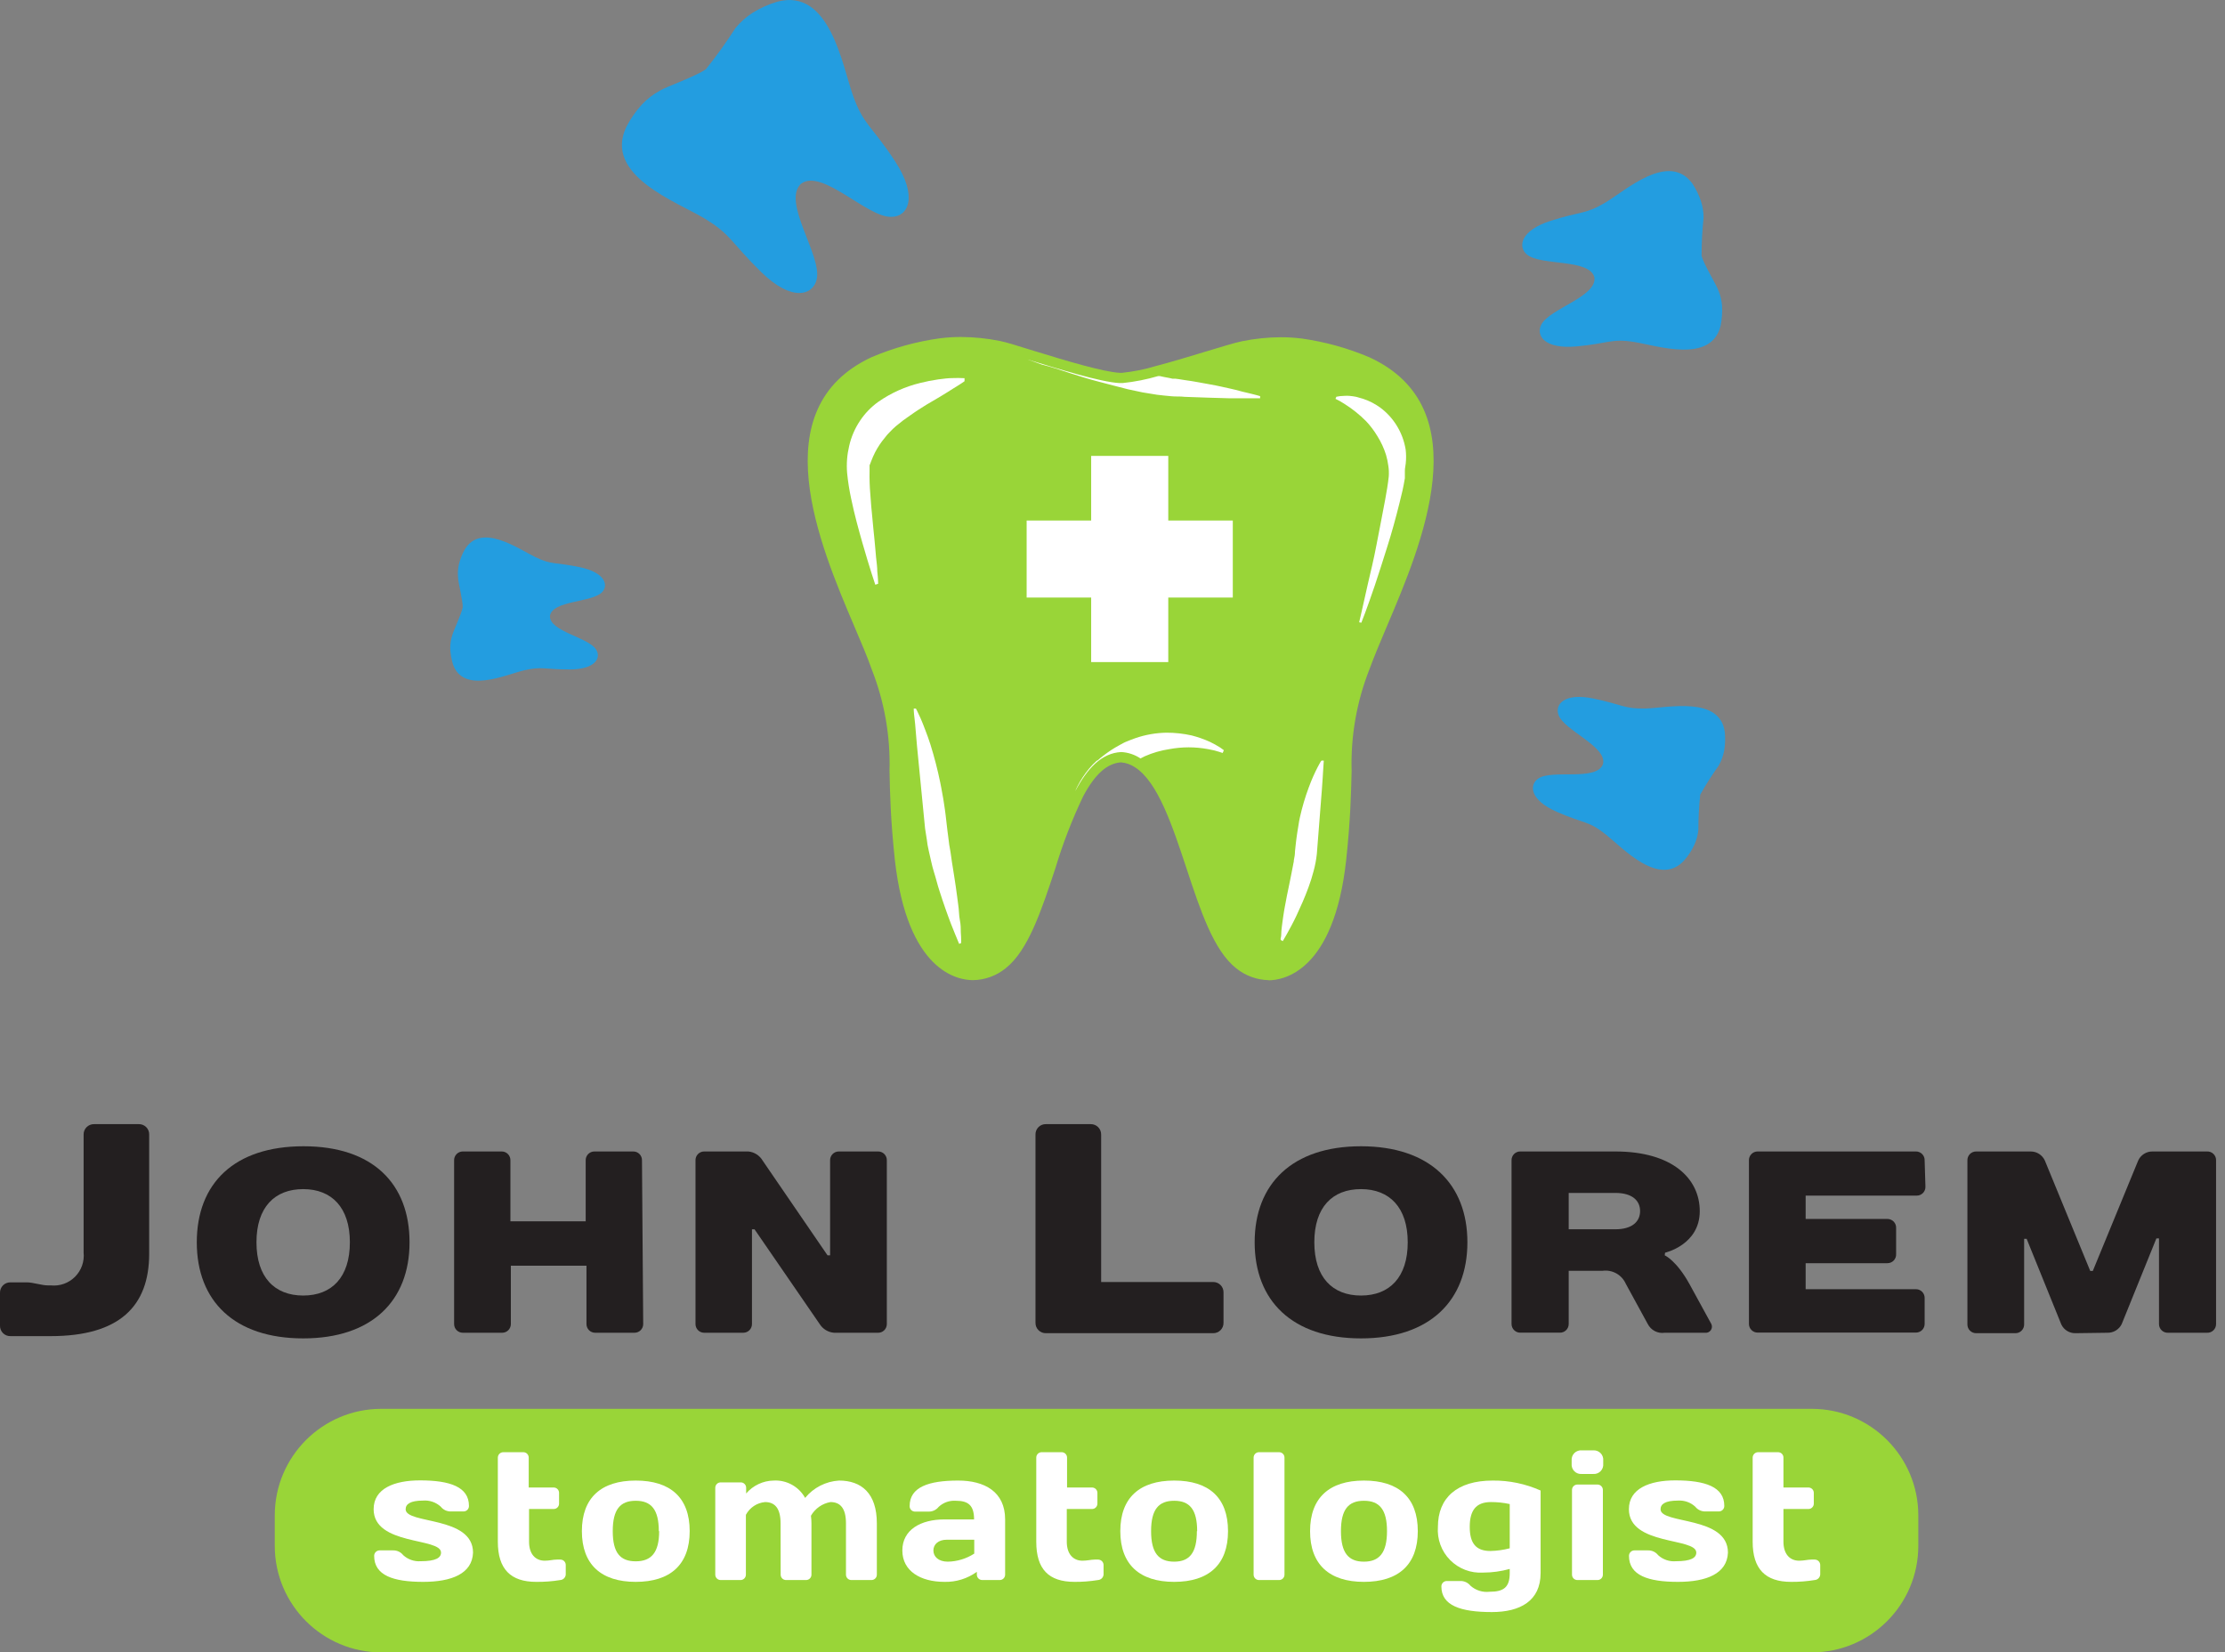 <svg width="202" height="150" viewBox="0 0 202 150" fill="none" xmlns="http://www.w3.org/2000/svg">
<rect x="0" y="0" width="202" height="150" fill="#808080" stroke="none"/>
<g clip-path="url(#clip0_695_3244)">
<path d="M4.606 116.685C5.009 116.727 5.415 116.679 5.796 116.544C6.178 116.409 6.524 116.19 6.81 115.904C7.096 115.618 7.314 115.272 7.449 114.891C7.584 114.51 7.633 114.103 7.591 113.701V102.992C7.588 102.867 7.611 102.744 7.658 102.628C7.705 102.512 7.774 102.407 7.863 102.319C7.951 102.231 8.056 102.162 8.171 102.115C8.287 102.068 8.411 102.045 8.536 102.047H12.598C12.723 102.044 12.848 102.066 12.964 102.113C13.08 102.159 13.185 102.228 13.274 102.317C13.362 102.405 13.432 102.511 13.478 102.627C13.524 102.743 13.547 102.867 13.543 102.992V113.811C13.543 118.583 10.835 121.291 4.598 121.291H0.953C0.827 121.295 0.703 121.272 0.586 121.226C0.47 121.18 0.364 121.111 0.275 121.022C0.186 120.934 0.116 120.829 0.068 120.712C0.021 120.596 -0.002 120.472 6.40997e-05 120.346V117.362C-0.003 117.236 0.019 117.111 0.066 116.994C0.113 116.877 0.183 116.77 0.272 116.681C0.361 116.592 0.467 116.522 0.584 116.475C0.701 116.429 0.827 116.406 0.953 116.409H2.441C2.984 116.409 3.795 116.685 4.339 116.685H4.606Z" fill="#231F20"/>
<path d="M37.181 112.772C37.181 118.079 33.772 121.496 27.528 121.496C21.284 121.496 17.866 118.11 17.866 112.772C17.866 107.433 21.26 104.055 27.559 104.055C33.858 104.055 37.181 107.472 37.181 112.772ZM31.764 112.772C31.764 109.622 30.118 107.945 27.528 107.945C24.937 107.945 23.284 109.591 23.284 112.772C23.284 115.953 24.937 117.606 27.528 117.606C30.118 117.606 31.764 115.953 31.764 112.772Z" fill="#231F20"/>
<path d="M58.394 120.197C58.394 120.406 58.311 120.606 58.163 120.754C58.015 120.901 57.815 120.984 57.606 120.984H54.031C53.823 120.984 53.622 120.901 53.475 120.754C53.327 120.606 53.244 120.406 53.244 120.197V114.898H46.378V120.197C46.378 120.406 46.295 120.606 46.147 120.754C46 120.901 45.799 120.984 45.59 120.984H42.016C41.807 120.984 41.607 120.901 41.459 120.754C41.311 120.606 41.228 120.406 41.228 120.197V105.354C41.223 105.248 41.239 105.141 41.276 105.041C41.314 104.941 41.371 104.849 41.444 104.772C41.518 104.695 41.607 104.633 41.705 104.591C41.803 104.549 41.909 104.527 42.016 104.528H45.551C45.658 104.527 45.764 104.549 45.862 104.591C45.96 104.633 46.049 104.695 46.122 104.772C46.196 104.849 46.253 104.941 46.29 105.041C46.327 105.141 46.344 105.248 46.339 105.354V110.866H53.173V105.354C53.168 105.248 53.184 105.141 53.221 105.041C53.259 104.941 53.316 104.849 53.389 104.772C53.463 104.695 53.552 104.633 53.65 104.591C53.748 104.549 53.854 104.527 53.961 104.528H57.496C57.603 104.527 57.709 104.549 57.807 104.591C57.905 104.633 57.993 104.695 58.067 104.772C58.141 104.849 58.198 104.941 58.235 105.041C58.272 105.141 58.289 105.248 58.283 105.354L58.394 120.197Z" fill="#231F20"/>
<path d="M75.362 113.953V105.354C75.357 105.248 75.373 105.141 75.411 105.041C75.448 104.941 75.505 104.849 75.579 104.772C75.652 104.695 75.741 104.633 75.839 104.591C75.937 104.549 76.043 104.527 76.15 104.528H79.685C79.795 104.522 79.905 104.539 80.008 104.579C80.111 104.619 80.204 104.679 80.282 104.757C80.36 104.835 80.421 104.928 80.46 105.031C80.5 105.134 80.518 105.244 80.512 105.354V120.197C80.512 120.304 80.49 120.409 80.448 120.508C80.406 120.606 80.345 120.694 80.268 120.768C80.19 120.842 80.099 120.899 79.999 120.936C79.898 120.973 79.792 120.99 79.685 120.984H75.717C75.454 120.963 75.2 120.88 74.974 120.744C74.749 120.607 74.558 120.42 74.417 120.197L68.504 111.598H68.268V120.197C68.268 120.406 68.185 120.606 68.037 120.754C67.889 120.901 67.689 120.984 67.48 120.984H63.929C63.72 120.984 63.52 120.901 63.373 120.754C63.225 120.606 63.142 120.406 63.142 120.197V105.354C63.136 105.248 63.153 105.141 63.19 105.041C63.227 104.941 63.284 104.849 63.358 104.772C63.432 104.695 63.52 104.633 63.618 104.591C63.717 104.549 63.822 104.527 63.929 104.528H67.937C68.204 104.553 68.46 104.642 68.686 104.785C68.911 104.929 69.1 105.124 69.236 105.354L75.126 113.953H75.362Z" fill="#231F20"/>
<path d="M111.079 120.071C111.082 120.196 111.06 120.321 111.014 120.437C110.967 120.554 110.898 120.66 110.81 120.749C110.721 120.838 110.616 120.908 110.5 120.955C110.384 121.003 110.259 121.026 110.134 121.024H94.953C94.827 121.026 94.703 121.003 94.587 120.955C94.471 120.908 94.365 120.838 94.277 120.749C94.189 120.66 94.119 120.554 94.073 120.437C94.027 120.321 94.005 120.196 94.008 120.071V102.992C94.005 102.867 94.027 102.743 94.073 102.627C94.12 102.511 94.189 102.405 94.277 102.317C94.366 102.228 94.471 102.159 94.587 102.113C94.704 102.066 94.828 102.044 94.953 102.047H99.024C99.148 102.045 99.272 102.068 99.388 102.115C99.503 102.162 99.608 102.231 99.697 102.319C99.785 102.407 99.854 102.512 99.901 102.628C99.948 102.744 99.971 102.867 99.969 102.992V116.378H110.134C110.259 116.376 110.384 116.399 110.5 116.446C110.616 116.493 110.721 116.564 110.81 116.653C110.898 116.742 110.967 116.848 111.014 116.964C111.06 117.081 111.082 117.205 111.079 117.331V120.071Z" fill="#231F20"/>
<path d="M133.22 112.772C133.22 118.079 129.803 121.496 123.559 121.496C117.315 121.496 113.906 118.079 113.906 112.772C113.906 107.465 117.323 104.055 123.559 104.055C129.795 104.055 133.22 107.472 133.22 112.772ZM127.803 112.772C127.803 109.622 126.157 107.945 123.559 107.945C120.961 107.945 119.323 109.591 119.323 112.772C119.323 115.953 120.969 117.606 123.559 117.606C126.15 117.606 127.803 115.953 127.803 112.772Z" fill="#231F20"/>
<path d="M151.134 113.953C151.134 113.953 152.197 114.425 153.37 116.543L155.37 120.197C155.412 120.288 155.428 120.388 155.418 120.488C155.408 120.587 155.371 120.682 155.311 120.763C155.252 120.843 155.172 120.906 155.08 120.945C154.988 120.984 154.887 120.998 154.787 120.984H151.134C150.828 121.03 150.515 120.979 150.24 120.837C149.964 120.696 149.74 120.472 149.598 120.197L147.598 116.535C147.421 116.136 147.118 115.805 146.736 115.594C146.354 115.382 145.913 115.301 145.48 115.362H142.417V120.189C142.417 120.296 142.396 120.401 142.354 120.5C142.312 120.598 142.25 120.686 142.173 120.76C142.096 120.834 142.004 120.891 141.904 120.928C141.804 120.965 141.697 120.982 141.591 120.976H138.055C137.948 120.982 137.842 120.965 137.742 120.928C137.642 120.891 137.55 120.834 137.473 120.76C137.395 120.686 137.334 120.598 137.292 120.5C137.25 120.401 137.228 120.296 137.228 120.189V105.354C137.223 105.244 137.24 105.134 137.28 105.031C137.319 104.928 137.38 104.835 137.458 104.757C137.536 104.679 137.629 104.619 137.732 104.579C137.835 104.539 137.945 104.522 138.055 104.528H146.654C151.843 104.528 154.315 107 154.315 109.945C154.315 113.008 151.165 113.717 151.165 113.717L151.134 113.953ZM146.654 111.591C148.189 111.591 148.898 110.882 148.898 109.937C148.898 108.992 148.189 108.291 146.654 108.291H142.417V111.591H146.654Z" fill="#231F20"/>
<path d="M174.803 107.709C174.809 107.815 174.792 107.922 174.755 108.022C174.718 108.122 174.661 108.214 174.587 108.291C174.513 108.368 174.425 108.43 174.326 108.472C174.228 108.514 174.123 108.536 174.016 108.535H163.929V110.654H171.354C171.461 110.653 171.567 110.675 171.665 110.717C171.763 110.759 171.852 110.821 171.926 110.898C171.999 110.975 172.056 111.067 172.094 111.167C172.131 111.267 172.147 111.374 172.142 111.48V113.843C172.147 113.949 172.131 114.056 172.094 114.156C172.056 114.256 171.999 114.348 171.926 114.425C171.852 114.502 171.763 114.564 171.665 114.606C171.567 114.648 171.461 114.669 171.354 114.669H163.929V117.031H173.945C174.154 117.031 174.354 117.114 174.502 117.262C174.649 117.41 174.732 117.61 174.732 117.819V120.181C174.732 120.39 174.649 120.59 174.502 120.738C174.354 120.886 174.154 120.969 173.945 120.969H159.567C159.358 120.969 159.158 120.886 159.01 120.738C158.863 120.59 158.78 120.39 158.78 120.181V105.354C158.774 105.248 158.791 105.141 158.828 105.041C158.865 104.941 158.922 104.849 158.996 104.772C159.069 104.695 159.158 104.633 159.256 104.591C159.354 104.549 159.46 104.527 159.567 104.528H173.945C174.052 104.527 174.157 104.549 174.256 104.591C174.354 104.633 174.442 104.695 174.516 104.772C174.59 104.849 174.647 104.941 174.684 105.041C174.721 105.141 174.738 105.248 174.732 105.354L174.803 107.709Z" fill="#231F20"/>
<path d="M188.433 121.024C188.165 121.032 187.9 120.961 187.671 120.822C187.441 120.682 187.258 120.478 187.142 120.236L183.992 112.457H183.764V120.236C183.764 120.343 183.742 120.449 183.7 120.547C183.658 120.645 183.597 120.734 183.52 120.807C183.442 120.881 183.351 120.938 183.251 120.975C183.15 121.013 183.044 121.029 182.937 121.024H179.402C179.193 121.024 178.993 120.941 178.845 120.793C178.697 120.645 178.614 120.445 178.614 120.236V105.354C178.609 105.248 178.625 105.141 178.663 105.041C178.7 104.941 178.757 104.849 178.83 104.772C178.904 104.695 178.993 104.633 179.091 104.591C179.189 104.549 179.295 104.527 179.402 104.528H184.354C184.627 104.525 184.894 104.602 185.123 104.749C185.353 104.896 185.534 105.106 185.646 105.354L189.764 115.37H190L194.118 105.354C194.23 105.105 194.413 104.893 194.644 104.747C194.875 104.6 195.144 104.523 195.417 104.528H200.362C200.472 104.522 200.582 104.539 200.685 104.579C200.788 104.619 200.882 104.679 200.959 104.757C201.037 104.835 201.098 104.928 201.138 105.031C201.177 105.134 201.195 105.244 201.189 105.354V120.197C201.189 120.304 201.168 120.409 201.126 120.508C201.084 120.606 201.022 120.694 200.945 120.768C200.867 120.842 200.776 120.899 200.676 120.936C200.576 120.973 200.469 120.99 200.362 120.984H196.835C196.728 120.99 196.621 120.973 196.521 120.936C196.421 120.899 196.33 120.842 196.252 120.768C196.175 120.694 196.113 120.606 196.071 120.508C196.029 120.409 196.008 120.304 196.008 120.197V112.417H195.772L192.622 120.197C192.504 120.439 192.319 120.642 192.088 120.782C191.858 120.922 191.592 120.992 191.323 120.984L188.433 121.024Z" fill="#231F20"/>
<path d="M164.48 127.89H34.622C29.277 127.89 24.945 132.222 24.945 137.567V140.323C24.945 145.667 29.277 150 34.622 150H164.48C169.825 150 174.157 145.667 174.157 140.323V137.567C174.157 132.222 169.825 127.89 164.48 127.89Z" fill="#99D538"/>
<path d="M70.59 0.15C69.8 0.378 69.045 0.715 68.346 1.15C67.751 1.528 67.22 1.998 66.772 2.543C65.95 3.825 65.062 5.063 64.11 6.252L64.094 6.299H64.055C63.268 6.89 60.488 7.874 59.921 8.22C59.306 8.555 58.747 8.986 58.268 9.496C57.716 10.105 57.245 10.783 56.866 11.512C54.748 15.929 61.496 18.339 63.953 19.827C66.409 21.315 66.315 21.961 69.11 24.701C71.905 27.441 73.835 26.803 74.15 25.339C74.622 23.165 70.953 18.331 72.724 16.677C74.646 15.26 78.74 19.772 80.929 19.685C82.425 19.685 83.401 17.898 81.244 14.614C79.087 11.331 78.386 11.354 77.425 8.63C76.465 5.906 75.323 -1.102 70.59 0.15Z" fill="#239DE0"/>
<path d="M152.898 78.11C153.271 77.687 153.581 77.212 153.819 76.701C154.019 76.268 154.144 75.805 154.189 75.331C154.19 74.279 154.245 73.227 154.354 72.181C154.354 72.181 154.354 72.181 154.354 72.142C154.866 71.233 155.426 70.353 156.032 69.504C156.267 69.087 156.435 68.635 156.528 68.165C156.623 67.609 156.644 67.042 156.591 66.48C156.173 63.15 151.386 64.26 149.425 64.315C147.465 64.37 147.284 63.953 144.646 63.409C142.008 62.866 141.134 63.953 141.496 64.913C142.032 66.339 145.937 67.772 145.528 69.37C144.937 70.945 140.921 69.819 139.661 70.669C138.811 71.244 138.874 72.622 141.362 73.709C143.85 74.795 144.213 74.496 145.78 75.748C147.347 77 150.638 80.583 152.898 78.11Z" fill="#239DE0"/>
<path d="M42.189 49.89C41.95 50.314 41.773 50.77 41.661 51.244C41.571 51.644 41.547 52.057 41.59 52.465C41.59 52.85 42.031 54.551 42.008 55.126C41.913 55.693 41.165 57.276 41.063 57.646C40.934 58.037 40.87 58.446 40.874 58.858C40.896 59.344 40.978 59.825 41.118 60.291C42.063 63.032 45.898 61.252 47.551 60.858C49.205 60.465 49.425 60.779 51.748 60.772C54.071 60.764 54.606 59.701 54.11 58.953C53.409 57.843 49.858 57.323 49.929 55.906C50.15 54.496 53.732 54.709 54.654 53.764C55.268 53.134 54.945 51.984 52.677 51.496C50.409 51.008 50.126 51.315 48.59 50.567C47.055 49.819 43.669 47.402 42.189 49.89Z" fill="#239DE0"/>
<path d="M156.213 29.551C156.331 28.955 156.373 28.347 156.339 27.74C156.297 27.226 156.169 26.723 155.961 26.252C155.787 25.811 154.661 23.937 154.48 23.228C154.479 23.2 154.479 23.171 154.48 23.142C154.483 22.019 154.544 20.896 154.661 19.779C154.665 19.266 154.586 18.756 154.425 18.268C154.236 17.697 153.971 17.154 153.638 16.654C151.496 13.74 147.583 17.291 145.764 18.378C143.945 19.465 143.551 19.165 140.795 20.039C138.039 20.913 137.78 22.402 138.622 23.102C139.874 24.157 144.299 23.457 144.748 25.173C145.008 26.937 140.661 28.016 139.921 29.48C139.425 30.465 140.228 31.709 143.11 31.449C145.992 31.189 146.26 30.716 148.331 31.039C150.402 31.362 155.378 33.071 156.213 29.551Z" fill="#239DE0"/>
<path d="M115.197 88.976C114.115 88.959 113.069 88.579 112.228 87.898C110.181 86.284 108.984 82.661 107.717 78.827C106.449 74.992 105.126 70.992 103.055 69.661C102.672 69.398 102.227 69.241 101.764 69.205C100.496 69.299 99.402 70.284 98.331 72.299C97.326 74.408 96.484 76.59 95.811 78.827C94.543 82.661 93.347 86.284 91.299 87.898C90.459 88.581 89.413 88.96 88.331 88.976C86.953 88.976 82.386 88.189 81.244 78.087C80.85 74.417 80.795 71.961 80.756 69.992C80.846 66.824 80.292 63.671 79.126 60.724C78.748 59.63 78.197 58.362 77.551 56.835C74.402 49.441 69.158 37.063 79.126 32.425C81.112 31.58 83.201 31.003 85.339 30.709C85.973 30.629 86.612 30.59 87.252 30.591C88.437 30.597 89.618 30.718 90.78 30.953C91.299 31.055 92.276 31.346 93.504 31.74L94.102 31.921C96.662 32.709 100.173 33.772 101.661 33.843H101.874C102.902 33.737 103.917 33.534 104.906 33.236C106.362 32.858 107.984 32.362 109.417 31.929C110.85 31.496 112.158 31.095 112.764 30.976C113.92 30.741 115.096 30.62 116.276 30.614C116.915 30.613 117.554 30.653 118.189 30.732C120.305 31.031 122.372 31.605 124.339 32.441C134.347 37.063 129.063 49.441 125.913 56.85C125.276 58.354 124.732 59.646 124.339 60.724C123.17 63.676 122.615 66.835 122.709 70.008C122.661 71.976 122.606 74.433 122.213 78.094C121.095 88.205 116.528 88.992 115.126 88.992L115.197 88.976Z" fill="#99D538"/>
<path d="M97.094 33.858C97.969 34.134 98.843 34.417 99.74 34.646C100.638 34.874 101.528 35.126 102.409 35.339L103.74 35.622L105.047 35.835C105.472 35.898 105.906 35.921 106.323 35.968C106.74 36.016 107.15 35.968 107.543 36.024L109.78 36.102L111.669 36.157C112.228 36.157 112.717 36.157 113.126 36.157H114.402V35.961L114.071 35.866C113.85 35.819 113.535 35.717 113.15 35.638C112.764 35.559 112.268 35.402 111.717 35.283C111.165 35.165 110.528 35.008 109.835 34.89C109.142 34.772 108.409 34.614 107.614 34.512L107.016 34.417L106.709 34.378H106.638H106.591H106.449C106.079 34.283 105.709 34.244 105.315 34.142H105.134C104.087 34.449 103.014 34.66 101.929 34.772H101.63C99.921 34.693 96.016 33.465 93.276 32.63L94.583 33.094C95.378 33.291 96.236 33.567 97.094 33.858Z" fill="white"/>
<path d="M106.142 68.008C107.315 67.786 108.52 67.786 109.693 68.008C110.023 68.066 110.349 68.145 110.669 68.244L111 68.354L111.11 68.102L110.787 67.866C110.48 67.672 110.162 67.496 109.835 67.339C109.306 67.101 108.758 66.909 108.197 66.764C107.44 66.594 106.666 66.51 105.89 66.512C104.933 66.529 103.984 66.696 103.079 67.008C102.827 67.087 102.591 67.197 102.339 67.291C102.087 67.386 101.85 67.52 101.614 67.653C101.111 67.925 100.631 68.238 100.181 68.591L99.882 68.827L99.748 68.945L99.677 69L99.63 69.047H99.583C99.324 69.274 99.084 69.522 98.866 69.787C98.452 70.286 98.095 70.83 97.803 71.409C97.732 71.543 97.677 71.677 97.622 71.811C98.701 69.779 99.984 68.362 101.795 68.268C102.42 68.302 103.023 68.504 103.543 68.85L103.929 68.653C104.635 68.341 105.379 68.124 106.142 68.008Z" fill="white"/>
<path d="M86.449 34.323C86.094 34.323 85.661 34.378 85.181 34.441C84.63 34.52 84.083 34.628 83.543 34.764C82.177 35.094 80.885 35.676 79.732 36.48C79.079 36.95 78.516 37.534 78.071 38.205C77.609 38.897 77.278 39.668 77.094 40.48C76.902 41.281 76.838 42.108 76.906 42.929C76.983 43.707 77.104 44.48 77.268 45.244C77.575 46.724 77.953 48.079 78.284 49.244C78.945 51.559 79.465 53.079 79.465 53.079L79.724 52.992C79.724 52.992 79.724 52.583 79.646 51.866C79.646 51.512 79.591 51.079 79.535 50.591C79.48 50.102 79.457 49.535 79.386 48.937C79.315 48.339 79.268 47.693 79.197 47.008C79.126 46.323 79.063 45.614 79.016 44.89C78.954 44.185 78.93 43.478 78.945 42.772V42.559V42.331V42.236L78.992 42.126L79.079 41.898C79.184 41.616 79.305 41.34 79.441 41.071C79.684 40.602 79.977 40.161 80.315 39.756C80.46 39.56 80.621 39.375 80.795 39.205C80.969 39.019 81.153 38.843 81.347 38.677C81.77 38.319 82.215 37.985 82.677 37.677C82.898 37.512 83.142 37.362 83.37 37.205L84.079 36.756L85.417 35.968C85.835 35.709 86.205 35.488 86.528 35.276L86.961 35.008L87.291 34.795C87.465 34.685 87.567 34.606 87.567 34.606V34.331C87.195 34.309 86.821 34.306 86.449 34.323Z" fill="white"/>
<path d="M127.614 40.803C127.485 40.014 127.199 39.259 126.772 38.583C126.387 37.972 125.894 37.438 125.315 37.008C124.854 36.67 124.344 36.405 123.803 36.221L123.126 36.024C122.926 35.982 122.723 35.953 122.52 35.937C122.352 35.922 122.183 35.922 122.016 35.937C121.783 35.939 121.55 35.965 121.323 36.016L121.244 36.205C121.533 36.342 121.812 36.5 122.079 36.677C122.791 37.125 123.449 37.654 124.039 38.252C124.422 38.661 124.76 39.11 125.047 39.59C125.382 40.124 125.647 40.698 125.835 41.299C125.927 41.617 125.995 41.94 126.039 42.268C126.092 42.598 126.105 42.934 126.079 43.268C126.008 43.953 125.882 44.654 125.756 45.354C125.504 46.748 125.213 48.142 124.969 49.449C124.724 50.756 124.425 51.968 124.181 53.016C123.724 55.094 123.394 56.488 123.394 56.488L123.591 56.528C123.591 56.528 123.724 56.197 123.945 55.606C124.165 55.016 124.465 54.173 124.811 53.157C125.158 52.142 125.528 50.945 125.937 49.661C126.347 48.378 126.724 47 127.071 45.598C127.252 44.89 127.417 44.197 127.543 43.409V43.032V42.787V42.709C127.543 42.496 127.606 42.283 127.622 42.071C127.668 41.649 127.665 41.224 127.614 40.803Z" fill="white"/>
<path d="M87.228 84.63C87.228 84.323 87.228 83.945 87.142 83.52C87.055 83.094 87.071 82.622 86.992 82.118C86.913 81.614 86.866 81.055 86.772 80.488C86.677 79.921 86.606 79.323 86.496 78.709C86.386 78.094 86.338 77.528 86.22 76.921C86.157 76.646 86.142 76.291 86.087 75.961C86.031 75.63 86.008 75.284 85.96 74.945C85.913 74.606 85.882 74.307 85.85 73.992C85.819 73.677 85.756 73.323 85.709 72.984C85.661 72.646 85.606 72.323 85.543 72C85.48 71.677 85.433 71.354 85.362 71.039C85.126 69.884 84.831 68.74 84.48 67.614C84.323 67.118 84.157 66.661 84 66.26C83.842 65.858 83.701 65.472 83.583 65.221C83.465 64.969 83.346 64.709 83.275 64.559C83.205 64.409 83.15 64.323 83.15 64.323H82.953C82.953 64.323 82.953 64.669 83.031 65.26C83.11 65.85 83.15 66.709 83.252 67.724C83.449 69.764 83.716 72.449 83.984 75.205C84.039 75.543 84.087 75.874 84.142 76.213C84.179 76.549 84.237 76.883 84.315 77.213C84.48 77.874 84.59 78.535 84.787 79.15C84.984 79.764 85.118 80.37 85.307 80.921C85.496 81.472 85.653 82.016 85.835 82.496C86.016 82.976 86.157 83.425 86.315 83.811L86.716 84.811C86.945 85.37 87.079 85.685 87.079 85.685L87.26 85.606V85.347C87.252 85.189 87.26 84.937 87.228 84.63Z" fill="white"/>
<path d="M119.89 69.157C119.827 69.276 119.717 69.449 119.606 69.677C119.496 69.906 119.354 70.165 119.228 70.465C119.102 70.764 118.937 71.134 118.803 71.52C118.481 72.391 118.218 73.282 118.016 74.189C117.961 74.433 117.913 74.685 117.874 74.976C117.835 75.268 117.78 75.488 117.748 75.764C117.717 76.039 117.669 76.284 117.646 76.551L117.567 77.284C117.567 77.543 117.52 77.843 117.48 78C117.441 78.157 117.48 78.181 117.441 78.284L117.378 78.614C117.299 79.063 117.197 79.52 117.11 79.976C116.921 80.89 116.732 81.779 116.598 82.567C116.528 82.961 116.48 83.354 116.433 83.669C116.386 83.984 116.354 84.291 116.331 84.535C116.307 84.779 116.331 84.984 116.283 85.118C116.236 85.252 116.283 85.331 116.283 85.331L116.457 85.433L116.827 84.795C117.047 84.394 117.378 83.811 117.717 83.087C118.055 82.362 118.441 81.512 118.787 80.567C118.967 80.084 119.122 79.593 119.252 79.094C119.394 78.579 119.494 78.052 119.551 77.52C119.717 75.402 119.882 73.284 120.008 71.693C120.071 70.906 120.102 70.236 120.134 69.772C120.165 69.307 120.181 69.047 120.181 69.047H119.984C119.984 69.047 119.961 69.039 119.89 69.157Z" fill="white"/>
<path d="M111.921 47.252H106.063V41.386H99.063V47.252H93.205V54.244H99.063V60.102H106.063V54.244H111.921V47.252Z" fill="white"/>
<path d="M38.417 143.598C35.693 143.598 33.968 143.008 33.968 141.236C33.968 141.105 34.021 140.978 34.114 140.885C34.207 140.792 34.333 140.74 34.464 140.74H35.677C35.855 140.734 36.032 140.77 36.194 140.845C36.355 140.92 36.497 141.033 36.606 141.173C36.818 141.367 37.066 141.516 37.337 141.61C37.608 141.705 37.895 141.744 38.181 141.724C39.575 141.724 40.039 141.409 40.039 140.937C40.039 139.559 33.921 140.323 33.921 137C33.921 135.126 35.795 134.386 38.134 134.386C40.85 134.386 42.575 134.976 42.575 136.701C42.577 136.767 42.566 136.833 42.541 136.894C42.517 136.956 42.481 137.012 42.435 137.059C42.388 137.106 42.333 137.143 42.272 137.168C42.21 137.193 42.145 137.206 42.079 137.205H40.945C40.767 137.211 40.59 137.175 40.428 137.1C40.267 137.025 40.125 136.912 40.016 136.772C39.799 136.573 39.544 136.422 39.266 136.327C38.988 136.232 38.694 136.196 38.401 136.22C37.26 136.22 36.827 136.535 36.827 137.008C36.827 138.386 42.945 137.591 42.945 140.945C42.874 142.858 41 143.598 38.417 143.598Z" fill="white"/>
<path d="M48.677 143.598C46.362 143.598 45.197 142.441 45.197 139.953V132.323C45.197 132.191 45.249 132.065 45.342 131.972C45.435 131.879 45.561 131.827 45.693 131.827H47.504C47.569 131.826 47.634 131.838 47.695 131.862C47.756 131.887 47.811 131.923 47.857 131.97C47.903 132.016 47.94 132.071 47.964 132.132C47.989 132.192 48.001 132.257 48 132.323V135.032H50.252C50.318 135.029 50.384 135.041 50.445 135.065C50.507 135.089 50.563 135.125 50.61 135.172C50.657 135.218 50.694 135.273 50.72 135.335C50.745 135.396 50.757 135.461 50.756 135.528V136.488C50.757 136.554 50.745 136.62 50.72 136.681C50.694 136.742 50.657 136.798 50.61 136.844C50.563 136.891 50.507 136.927 50.445 136.951C50.384 136.975 50.318 136.986 50.252 136.984H48.031V139.953C48.031 141.079 48.614 141.677 49.457 141.677C49.89 141.677 50.205 141.575 50.567 141.575H50.866C50.932 141.574 50.998 141.586 51.059 141.611C51.12 141.636 51.176 141.673 51.222 141.72C51.269 141.768 51.305 141.824 51.329 141.885C51.353 141.947 51.364 142.013 51.362 142.079V142.937C51.353 143.066 51.298 143.186 51.207 143.278C51.115 143.369 50.995 143.424 50.866 143.433C50.142 143.551 49.41 143.606 48.677 143.598Z" fill="white"/>
<path d="M62.614 138.992C62.614 142.039 60.85 143.598 57.716 143.598C54.583 143.598 52.827 142.024 52.827 138.992C52.827 135.961 54.583 134.402 57.716 134.402C60.85 134.402 62.614 135.937 62.614 138.992ZM59.811 138.992C59.811 137.032 59.126 136.236 57.716 136.236C56.307 136.236 55.63 137.024 55.63 138.992C55.63 140.961 56.307 141.732 57.716 141.732C59.126 141.732 59.842 140.945 59.842 138.992H59.811Z" fill="white"/>
<path d="M70.866 138.291C70.866 136.921 70.347 136.354 69.457 136.354C69.093 136.387 68.743 136.51 68.44 136.712C68.136 136.914 67.887 137.189 67.717 137.512V142.937C67.718 143.003 67.705 143.069 67.68 143.13C67.655 143.191 67.618 143.247 67.571 143.293C67.524 143.339 67.468 143.376 67.406 143.4C67.345 143.424 67.279 143.435 67.213 143.433H65.433C65.368 143.434 65.303 143.422 65.242 143.397C65.181 143.373 65.126 143.336 65.08 143.29C65.034 143.244 64.997 143.189 64.973 143.128C64.948 143.067 64.936 143.002 64.937 142.937V135.063C64.936 134.998 64.948 134.933 64.973 134.872C64.997 134.811 65.034 134.756 65.08 134.71C65.126 134.664 65.181 134.627 65.242 134.603C65.303 134.578 65.368 134.566 65.433 134.567H67.236C67.302 134.565 67.368 134.576 67.43 134.6C67.491 134.624 67.547 134.661 67.595 134.707C67.642 134.753 67.679 134.809 67.704 134.87C67.729 134.931 67.741 134.997 67.74 135.063V135.575C68.051 135.213 68.434 134.921 68.866 134.719C69.298 134.517 69.767 134.408 70.244 134.402C70.819 134.37 71.391 134.502 71.895 134.78C72.399 135.058 72.815 135.473 73.095 135.976C73.471 135.515 73.939 135.137 74.469 134.866C74.999 134.595 75.579 134.437 76.173 134.402C78.197 134.402 79.606 135.543 79.606 138.291V142.937C79.607 143.002 79.595 143.067 79.571 143.128C79.546 143.189 79.51 143.244 79.463 143.29C79.417 143.336 79.362 143.373 79.301 143.397C79.241 143.422 79.176 143.434 79.11 143.433H77.307C77.241 143.435 77.175 143.424 77.114 143.4C77.052 143.376 76.996 143.339 76.949 143.293C76.902 143.247 76.865 143.191 76.84 143.13C76.814 143.069 76.802 143.003 76.803 142.937V138.291C76.803 136.921 76.291 136.354 75.394 136.354C75.025 136.419 74.675 136.563 74.369 136.778C74.063 136.994 73.808 137.273 73.622 137.598C73.653 137.828 73.669 138.06 73.669 138.291V142.937C73.67 143.002 73.658 143.067 73.634 143.128C73.609 143.189 73.573 143.244 73.526 143.29C73.48 143.336 73.425 143.373 73.364 143.397C73.304 143.422 73.239 143.434 73.173 143.433H71.37C71.305 143.434 71.24 143.422 71.179 143.397C71.118 143.373 71.063 143.336 71.017 143.29C70.971 143.244 70.934 143.189 70.91 143.128C70.885 143.067 70.873 143.002 70.874 142.937L70.866 138.291Z" fill="white"/>
<path d="M85.221 136.787C85.11 136.927 84.969 137.039 84.807 137.114C84.646 137.189 84.469 137.226 84.291 137.22H83.079C83.013 137.222 82.947 137.209 82.886 137.184C82.825 137.159 82.769 137.122 82.723 137.075C82.676 137.028 82.64 136.972 82.616 136.91C82.592 136.848 82.581 136.783 82.583 136.717C82.583 134.992 84.307 134.402 86.992 134.402C89.355 134.402 91.252 135.394 91.252 137.929V142.937C91.253 143.002 91.241 143.067 91.216 143.128C91.192 143.189 91.155 143.244 91.109 143.29C91.063 143.336 91.008 143.373 90.947 143.397C90.886 143.422 90.822 143.434 90.756 143.433H89.181C89.116 143.434 89.051 143.422 88.99 143.397C88.93 143.373 88.874 143.336 88.828 143.29C88.782 143.244 88.745 143.189 88.721 143.128C88.696 143.067 88.684 143.002 88.685 142.937V142.685C87.832 143.303 86.801 143.624 85.748 143.598C83.575 143.598 81.921 142.622 81.921 140.748C81.921 138.874 83.575 137.929 85.748 137.929H88.433C88.433 136.638 87.89 136.236 86.78 136.236C86.496 136.216 86.211 136.254 85.942 136.349C85.674 136.444 85.428 136.593 85.221 136.787ZM88.449 141.032V139.772H85.961C85.173 139.772 84.74 140.205 84.74 140.748C84.74 141.291 85.181 141.764 86.047 141.764C86.901 141.75 87.733 141.496 88.449 141.032Z" fill="white"/>
<path d="M97.559 143.598C95.197 143.598 94.079 142.441 94.079 139.953V132.323C94.078 132.257 94.09 132.192 94.114 132.132C94.139 132.071 94.175 132.016 94.222 131.97C94.268 131.923 94.323 131.887 94.384 131.862C94.444 131.838 94.509 131.826 94.575 131.827H96.378C96.443 131.826 96.508 131.838 96.569 131.862C96.63 131.887 96.685 131.923 96.731 131.97C96.777 132.016 96.814 132.071 96.838 132.132C96.863 132.192 96.875 132.257 96.874 132.323V135.032H99.134C99.199 135.03 99.264 135.043 99.325 135.067C99.385 135.092 99.441 135.128 99.487 135.174C99.533 135.221 99.57 135.276 99.594 135.336C99.619 135.397 99.631 135.462 99.63 135.528V136.488C99.631 136.554 99.619 136.619 99.594 136.679C99.57 136.74 99.533 136.795 99.487 136.841C99.441 136.888 99.385 136.924 99.325 136.949C99.264 136.973 99.199 136.985 99.134 136.984H96.85V139.953C96.85 141.079 97.433 141.677 98.275 141.677C98.709 141.677 99.063 141.575 99.394 141.575H99.685C99.751 141.574 99.817 141.586 99.879 141.611C99.941 141.636 99.997 141.673 100.044 141.72C100.091 141.767 100.128 141.823 100.153 141.885C100.178 141.946 100.19 142.012 100.189 142.079V142.937C100.178 143.066 100.121 143.187 100.029 143.278C99.936 143.369 99.814 143.424 99.685 143.433C98.982 143.547 98.271 143.603 97.559 143.598Z" fill="white"/>
<path d="M111.488 138.992C111.488 142.039 109.732 143.598 106.599 143.598C103.465 143.598 101.709 142.024 101.709 138.992C101.709 135.961 103.465 134.402 106.599 134.402C109.732 134.402 111.488 135.937 111.488 138.992ZM108.685 138.992C108.685 137.032 108.008 136.236 106.599 136.236C105.189 136.236 104.504 137.024 104.504 138.992C104.504 140.961 105.189 141.764 106.599 141.764C108.008 141.764 108.661 140.945 108.661 138.992H108.685Z" fill="white"/>
<path d="M114.307 143.433C114.242 143.434 114.177 143.422 114.116 143.397C114.055 143.373 114 143.336 113.954 143.29C113.908 143.244 113.871 143.189 113.847 143.128C113.822 143.067 113.81 143.002 113.811 142.937V132.323C113.81 132.257 113.822 132.192 113.847 132.132C113.871 132.071 113.908 132.016 113.954 131.97C114 131.923 114.055 131.887 114.116 131.862C114.177 131.838 114.242 131.826 114.307 131.827H116.118C116.184 131.826 116.249 131.838 116.309 131.862C116.37 131.887 116.425 131.923 116.471 131.97C116.518 132.016 116.554 132.071 116.579 132.132C116.603 132.192 116.615 132.257 116.614 132.323V142.937C116.615 143.002 116.603 143.067 116.579 143.128C116.554 143.189 116.518 143.244 116.471 143.29C116.425 143.336 116.37 143.373 116.309 143.397C116.249 143.422 116.184 143.434 116.118 143.433H114.307Z" fill="white"/>
<path d="M128.717 138.992C128.717 142.039 126.961 143.598 123.827 143.598C120.693 143.598 118.937 142.024 118.937 138.992C118.937 135.961 120.693 134.402 123.827 134.402C126.961 134.402 128.717 135.937 128.717 138.992ZM125.921 138.992C125.921 137.032 125.236 136.236 123.827 136.236C122.417 136.236 121.74 137.024 121.74 138.992C121.74 140.961 122.417 141.764 123.827 141.764C125.236 141.764 125.921 140.945 125.921 138.992Z" fill="white"/>
<path d="M135.52 134.402C137.017 134.388 138.499 134.697 139.866 135.307V142.803C139.866 145.339 137.992 146.339 135.441 146.339C132.583 146.339 130.858 145.74 130.858 144.016C130.857 143.95 130.869 143.885 130.894 143.825C130.918 143.764 130.955 143.709 131.001 143.663C131.047 143.616 131.102 143.58 131.163 143.555C131.224 143.531 131.289 143.519 131.354 143.52H132.567C132.744 143.514 132.92 143.549 133.082 143.623C133.243 143.696 133.385 143.807 133.496 143.945C133.731 144.154 134.007 144.312 134.307 144.407C134.607 144.502 134.924 144.532 135.236 144.496C136.512 144.496 137.063 144.094 137.063 142.803V142.425C136.276 142.644 135.463 142.755 134.646 142.756C134.094 142.791 133.54 142.708 133.024 142.511C132.507 142.314 132.038 142.009 131.649 141.616C131.26 141.222 130.96 140.75 130.769 140.231C130.579 139.712 130.502 139.158 130.543 138.606C130.543 135.961 132.283 134.402 135.52 134.402ZM135.307 140.795C135.9 140.783 136.489 140.701 137.063 140.551V136.535C136.502 136.412 135.929 136.352 135.354 136.354C133.976 136.354 133.433 137.142 133.433 138.606C133.433 140.071 133.976 140.795 135.307 140.795Z" fill="white"/>
<path d="M142.685 132.591C142.673 132.465 142.688 132.339 142.731 132.221C142.773 132.103 142.841 131.995 142.93 131.906C143.019 131.818 143.126 131.75 143.245 131.707C143.363 131.665 143.489 131.649 143.614 131.661H144.63C144.754 131.65 144.88 131.667 144.997 131.71C145.114 131.753 145.221 131.821 145.309 131.91C145.396 131.998 145.464 132.105 145.506 132.223C145.548 132.341 145.563 132.466 145.551 132.591V132.874C145.563 132.998 145.548 133.124 145.506 133.241C145.464 133.359 145.396 133.466 145.309 133.555C145.221 133.644 145.114 133.712 144.997 133.755C144.88 133.798 144.754 133.814 144.63 133.803H143.614C143.489 133.815 143.363 133.8 143.245 133.757C143.126 133.715 143.019 133.647 142.93 133.558C142.841 133.469 142.773 133.362 142.731 133.244C142.688 133.125 142.673 132.999 142.685 132.874V132.591ZM143.22 143.433C143.154 143.435 143.088 143.424 143.027 143.4C142.965 143.376 142.909 143.339 142.862 143.293C142.815 143.247 142.778 143.191 142.753 143.13C142.728 143.069 142.715 143.003 142.716 142.937V135.26C142.715 135.194 142.728 135.128 142.753 135.067C142.778 135.006 142.815 134.95 142.862 134.904C142.909 134.857 142.965 134.821 143.027 134.797C143.088 134.773 143.154 134.762 143.22 134.764H145.024C145.089 134.763 145.154 134.775 145.215 134.799C145.275 134.824 145.33 134.86 145.377 134.907C145.423 134.953 145.459 135.008 145.484 135.069C145.509 135.129 145.521 135.194 145.52 135.26V142.937C145.521 143.002 145.509 143.067 145.484 143.128C145.459 143.189 145.423 143.244 145.377 143.29C145.33 143.336 145.275 143.373 145.215 143.397C145.154 143.422 145.089 143.434 145.024 143.433H143.22Z" fill="white"/>
<path d="M152.339 143.598C149.622 143.598 147.89 143.008 147.89 141.236C147.89 141.17 147.903 141.105 147.928 141.045C147.954 140.984 147.991 140.929 148.038 140.883C148.085 140.836 148.14 140.8 148.201 140.776C148.262 140.751 148.328 140.739 148.394 140.74H149.606C149.784 140.734 149.961 140.77 150.123 140.845C150.284 140.92 150.426 141.033 150.535 141.173C150.752 141.372 151.007 141.523 151.285 141.618C151.563 141.713 151.857 141.749 152.15 141.724C153.543 141.724 154 141.409 154 140.937C154 139.559 147.882 140.323 147.882 137C147.882 135.126 149.756 134.386 152.094 134.386C154.819 134.386 156.543 134.976 156.543 136.701C156.544 136.767 156.532 136.832 156.508 136.893C156.483 136.954 156.447 137.01 156.401 137.057C156.355 137.104 156.3 137.141 156.239 137.166C156.178 137.192 156.113 137.205 156.047 137.205H154.835C154.657 137.211 154.479 137.175 154.318 137.1C154.156 137.025 154.015 136.912 153.905 136.772C153.694 136.578 153.445 136.429 153.175 136.334C152.904 136.24 152.617 136.201 152.331 136.22C151.181 136.22 150.756 136.535 150.756 137.008C150.756 138.386 156.874 137.591 156.874 140.945C156.795 142.858 154.921 143.598 152.339 143.598Z" fill="white"/>
<path d="M162.606 143.598C160.284 143.598 159.118 142.441 159.118 139.953V132.323C159.118 132.257 159.131 132.192 159.157 132.131C159.182 132.07 159.219 132.015 159.266 131.969C159.313 131.923 159.369 131.887 159.43 131.862C159.491 131.838 159.556 131.826 159.622 131.827H161.417C161.483 131.826 161.548 131.838 161.608 131.862C161.669 131.887 161.724 131.923 161.771 131.97C161.817 132.016 161.853 132.071 161.878 132.132C161.902 132.192 161.915 132.257 161.913 132.323V135.032H164.173C164.239 135.03 164.304 135.043 164.364 135.067C164.425 135.092 164.48 135.128 164.526 135.174C164.573 135.221 164.609 135.276 164.634 135.336C164.658 135.397 164.67 135.462 164.669 135.528V136.488C164.67 136.554 164.658 136.619 164.634 136.679C164.609 136.74 164.573 136.795 164.526 136.841C164.48 136.888 164.425 136.924 164.364 136.949C164.304 136.973 164.239 136.985 164.173 136.984H161.913V139.953C161.913 141.079 162.496 141.677 163.339 141.677C163.772 141.677 164.126 141.575 164.457 141.575H164.748C164.815 141.574 164.881 141.586 164.942 141.611C165.004 141.636 165.06 141.673 165.107 141.72C165.154 141.767 165.191 141.823 165.216 141.885C165.241 141.946 165.253 142.012 165.252 142.079V142.937C165.241 143.066 165.184 143.187 165.092 143.278C164.999 143.369 164.877 143.424 164.748 143.433C164.04 143.548 163.324 143.604 162.606 143.598Z" fill="white"/>
</g>
<defs>
<clipPath id="clip0_695_3244">
<rect width="201.157" height="150" fill="white"/>
</clipPath>
</defs>
</svg>
